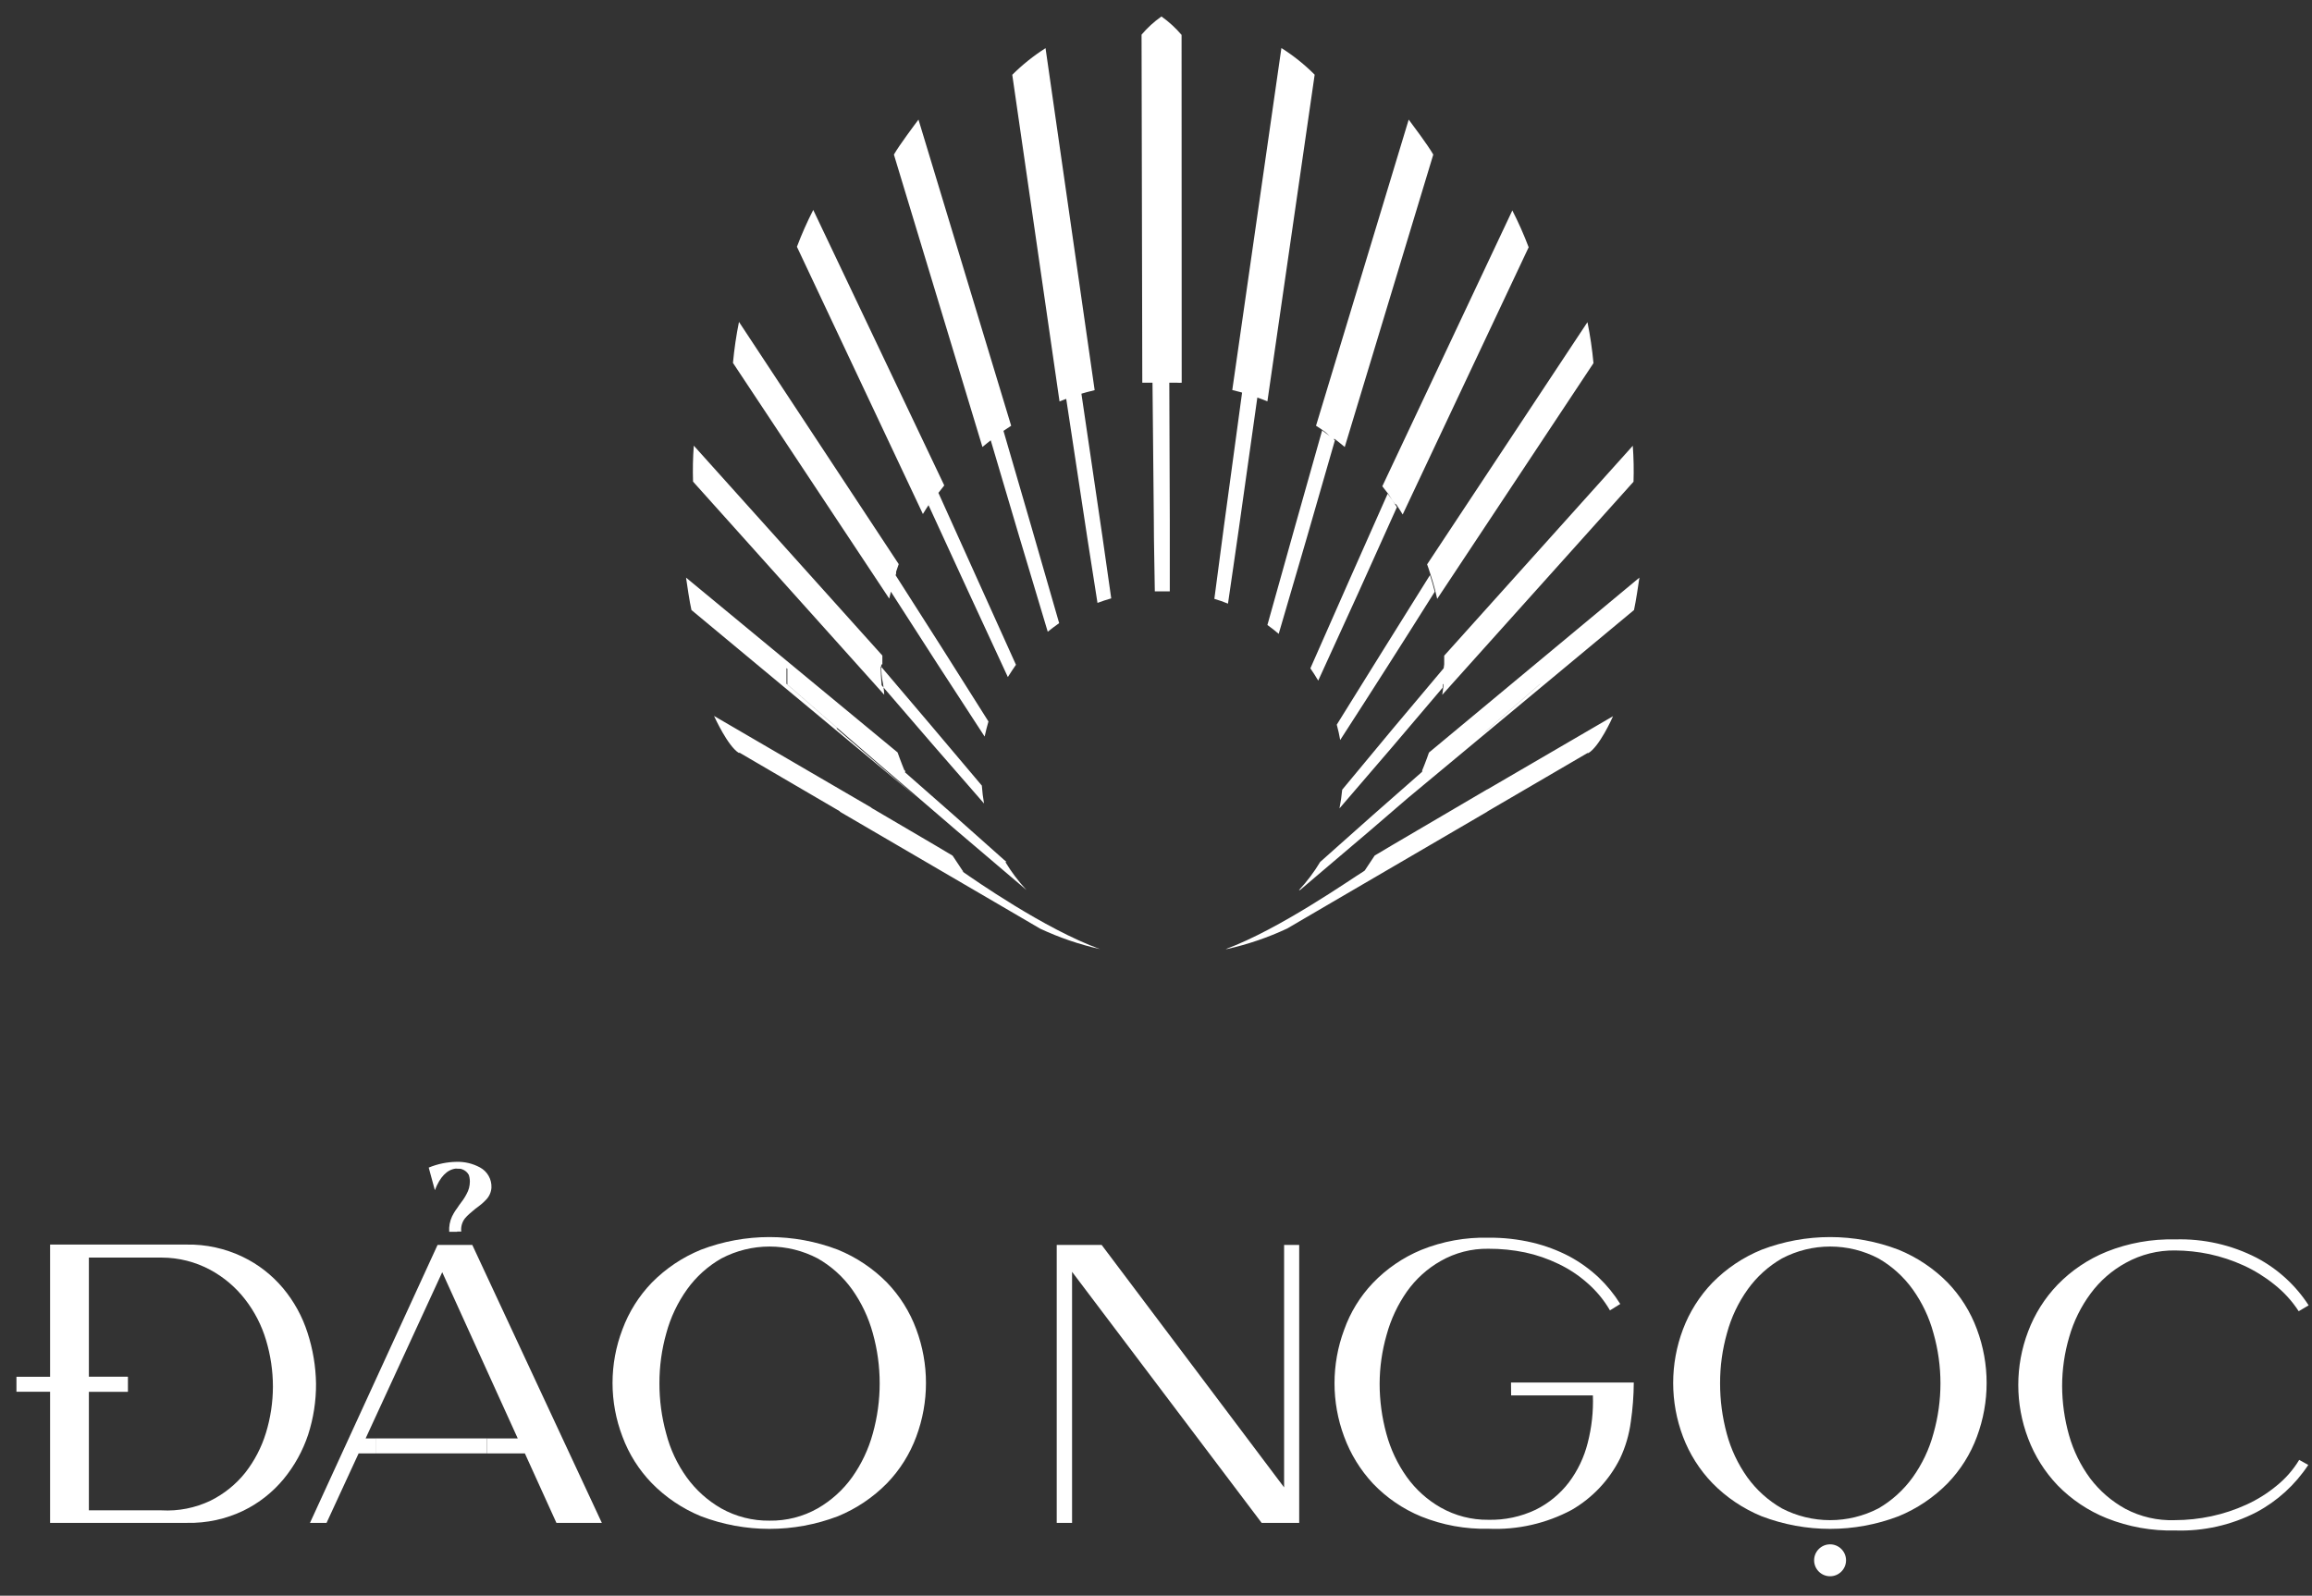 <svg width="113" height="78" viewBox="0 0 113 78" fill="none" xmlns="http://www.w3.org/2000/svg">
<rect x="0" y="0" width="113" height="78" fill="#333333" stroke="none"/>
<path d="M48.095 39.276C46.415 37.356 44.747 35.429 43.09 33.497C43.06 33.191 43.048 32.897 43.042 32.561C44.699 34.505 46.347 36.452 47.987 38.4C48.008 38.694 48.044 38.986 48.095 39.276V39.276ZM43.733 28.055C43.642 28.319 43.564 28.583 43.498 28.853C45.035 31.253 46.577 33.637 48.125 36.005C48.179 35.754 48.239 35.508 48.311 35.267C46.795 32.855 45.269 30.451 43.733 28.055V28.055ZM45.839 24.058C45.683 24.262 45.527 24.478 45.383 24.694C46.667 27.494 47.959 30.295 49.259 33.095C49.385 32.891 49.517 32.699 49.655 32.495C48.395 29.691 47.123 26.87 45.839 24.034V24.058ZM49.037 21.016C48.821 21.16 48.611 21.316 48.407 21.472C49.331 24.612 50.265 27.749 51.209 30.881C51.389 30.737 51.575 30.593 51.767 30.461C50.867 27.311 49.949 24.166 49.037 21.034V21.016ZM53.88 26.218L52.847 19.192C52.596 19.264 52.349 19.348 52.103 19.438L53.148 26.326C53.316 27.377 53.478 28.421 53.64 29.471C53.862 29.387 54.084 29.315 54.312 29.249L53.88 26.218ZM57.15 18.634H56.328L56.394 25.432C56.394 26.59 56.43 27.749 56.442 28.907H56.802C56.928 28.907 57.048 28.907 57.174 28.907V25.42L57.15 18.634ZM60.708 19.186L59.82 25.726L59.352 29.273C59.578 29.339 59.801 29.417 60.018 29.507C60.198 28.307 60.372 27.052 60.552 25.822L61.453 19.432C61.206 19.33 60.961 19.234 60.708 19.174V19.186ZM64.615 21.058C63.719 24.218 62.829 27.383 61.945 30.551C62.137 30.689 62.323 30.833 62.497 30.983C63.425 27.835 64.341 24.68 65.245 21.52C65.041 21.352 64.831 21.196 64.615 21.034V21.058ZM67.819 24.142C66.555 26.983 65.297 29.825 64.045 32.669C64.177 32.861 64.309 33.065 64.429 33.269C65.717 30.469 66.999 27.643 68.275 24.79C68.131 24.556 67.981 24.34 67.819 24.13V24.142ZM69.889 28.115C68.365 30.551 66.847 32.987 65.335 35.423C65.401 35.669 65.461 35.922 65.503 36.173C67.055 33.773 68.595 31.357 70.124 28.925C70.058 28.643 69.974 28.373 69.889 28.103V28.115ZM65.599 38.616C65.571 38.918 65.526 39.218 65.467 39.516C67.159 37.56 68.839 35.593 70.508 33.617C70.538 33.305 70.556 32.981 70.562 32.663C68.897 34.631 67.243 36.612 65.599 38.604V38.616ZM57.75 18.712C57.678 18.706 57.606 18.706 57.534 18.712H57.75ZM57.75 18.712C57.678 18.706 57.606 18.706 57.534 18.712H57.75ZM57.75 1.706C57.461 1.366 57.13 1.063 56.766 0.805C56.406 1.059 56.079 1.358 55.794 1.694L55.83 18.706H56.184H57.384H57.54H57.756L57.75 1.706ZM52.764 19.27C53.004 19.198 53.25 19.131 53.502 19.072L51.101 2.354C50.514 2.728 49.968 3.164 49.475 3.656V3.656L51.785 19.624C51.923 19.57 52.067 19.51 52.211 19.462L52.764 19.27ZM43.126 32.471C43.123 32.415 43.123 32.359 43.126 32.303C43.126 32.219 43.126 32.129 43.126 32.045L33.909 21.784C33.866 22.369 33.854 22.956 33.873 23.542V23.542L43.216 33.959C43.216 33.779 43.174 33.605 43.162 33.431C43.084 33.125 43.072 32.813 43.072 32.489L43.126 32.471ZM36.118 15.735C35.984 16.398 35.886 17.067 35.824 17.739L43.462 29.261C43.498 29.099 43.534 28.943 43.576 28.787C43.642 28.535 43.714 28.289 43.798 28.037V27.947L43.925 27.575L36.118 15.735ZM45.869 24.088L46.151 23.728L39.748 10.262C39.448 10.847 39.182 11.448 38.95 12.063L45.107 25.126C45.209 24.958 45.311 24.796 45.425 24.628C45.539 24.46 45.677 24.286 45.815 24.106L45.869 24.088ZM49.007 21.088L49.421 20.812L44.891 5.846C44.729 6.062 43.937 7.118 43.69 7.556L48.017 21.85C48.173 21.718 48.341 21.586 48.503 21.46C48.665 21.334 48.779 21.214 48.953 21.094L49.007 21.088ZM47.093 42.594L47.045 42.558L46.559 41.826L45.701 41.316L41.05 38.586V39.678L48.635 44.106L50.843 45.397C51.777 45.833 52.755 46.167 53.76 46.393C51.059 45.415 47.585 42.978 47.039 42.6L47.093 42.594ZM34.899 34.997C34.941 35.087 35.566 36.456 36.1 36.798H36.154L42.592 40.56V39.48L34.899 34.997ZM49.193 42.132L49.079 42.036C47.447 40.576 45.807 39.126 44.158 37.686C44.327 38.082 44.513 38.466 44.711 38.844C46.071 40.02 47.437 41.188 48.809 42.348L50.171 43.506C49.781 43.087 49.435 42.629 49.139 42.138L49.193 42.132ZM40.93 35.597L38.44 33.425V32.657L41.32 35.141C42.28 35.975 43.246 36.81 44.2 37.65L44.093 37.38C44.014 37.182 43.943 36.984 43.87 36.78L33.531 28.235C33.579 28.571 33.705 29.435 33.795 29.819L44.801 38.97C43.488 37.85 42.18 36.728 40.876 35.603L40.93 35.597ZM44.242 37.74V37.68C43.288 36.84 42.322 36.006 41.362 35.172L38.482 32.687V33.455L40.972 35.627C42.272 36.756 43.58 37.88 44.897 39C44.578 38.58 44.374 38.166 44.188 37.746L44.242 37.74ZM63.541 43.506L64.903 42.348C66.279 41.188 67.645 40.02 69.001 38.844C69.199 38.466 69.385 38.082 69.553 37.686C67.905 39.126 66.265 40.576 64.633 42.036L64.525 42.132C64.228 42.627 63.88 43.09 63.487 43.512L63.541 43.506ZM68.857 38.97L79.863 29.819C79.953 29.411 80.079 28.571 80.127 28.235L69.841 36.786C69.775 36.984 69.698 37.182 69.62 37.386L69.511 37.656L72.392 35.148L75.278 32.663V33.431L72.782 35.603C71.446 36.732 70.12 37.856 68.803 38.976L68.857 38.97ZM68.857 38.97C70.174 37.846 71.482 36.722 72.782 35.597L75.278 33.425V32.657L72.392 35.141L69.511 37.65V37.71C69.229 38.166 69.025 38.58 68.803 38.976L68.857 38.97ZM61.519 19.456C61.663 19.504 61.807 19.564 61.945 19.618L64.255 3.65C63.763 3.157 63.217 2.72 62.629 2.348L60.228 19.066C60.48 19.125 60.726 19.192 60.967 19.264L61.519 19.456ZM70.55 33.437C70.55 33.611 70.514 33.785 70.49 33.965L79.839 23.548C79.858 22.962 79.846 22.375 79.803 21.79L70.586 32.051C70.586 32.135 70.586 32.225 70.586 32.309V32.477C70.532 32.813 70.52 33.125 70.496 33.443L70.55 33.437ZM69.751 27.587C69.793 27.707 69.841 27.833 69.877 27.959L69.907 28.049C69.992 28.301 70.064 28.547 70.13 28.799C70.172 28.955 70.208 29.111 70.244 29.273L77.882 17.751C77.82 17.079 77.722 16.41 77.588 15.747L69.751 27.587ZM68.239 24.652C68.353 24.82 68.455 24.982 68.557 25.15L74.714 12.087C74.482 11.472 74.216 10.871 73.916 10.287L67.561 23.77L67.843 24.13C67.951 24.286 68.059 24.472 68.185 24.634L68.239 24.652ZM65.239 21.46C65.401 21.586 65.569 21.718 65.725 21.85L70.052 7.556C69.805 7.118 69.013 6.062 68.851 5.846L64.321 20.812C64.465 20.902 64.603 20.992 64.735 21.088C64.867 21.184 64.993 21.34 65.161 21.466L65.239 21.46ZM59.988 46.387C60.993 46.161 61.971 45.827 62.905 45.391L65.113 44.1L72.698 39.672V38.58L68.047 41.31L67.189 41.82L66.703 42.552L66.655 42.588C66.019 42.978 62.551 45.415 59.91 46.393L59.988 46.387ZM71.144 39.492V40.572L77.588 36.81H77.636C78.165 36.498 78.789 35.13 78.837 35.009L71.144 39.492Z" fill="white"/>
<path d="M6.246 67.299H4.344V68.031H6.246V67.299Z" fill="white"/>
<path d="M15.032 65.151C14.777 64.352 14.37 63.61 13.832 62.967C13.291 62.323 12.621 61.801 11.863 61.437C11.008 61.026 10.069 60.82 9.121 60.837H2.448V74.44H9.145C10.1 74.461 11.045 74.255 11.905 73.84C12.659 73.471 13.326 72.945 13.862 72.298C14.392 71.654 14.799 70.918 15.062 70.126C15.321 69.321 15.451 68.481 15.446 67.635C15.433 66.791 15.293 65.954 15.032 65.151ZM12.998 70.042C12.782 70.749 12.439 71.41 11.983 71.992C11.525 72.564 10.948 73.028 10.291 73.354C9.544 73.712 8.718 73.875 7.891 73.828H4.344V61.473H7.915C8.74 61.476 9.552 61.682 10.279 62.073C10.939 62.43 11.518 62.92 11.977 63.513C12.441 64.109 12.789 64.787 13.004 65.511C13.226 66.249 13.339 67.015 13.339 67.785C13.337 68.55 13.222 69.311 12.998 70.042Z" fill="white"/>
<path d="M29.415 74.44H27.195L25.653 71.044H23.798V70.312H25.305L21.614 62.187L17.87 70.312H18.356V71.044H17.528L15.961 74.44H15.151L21.386 60.855H23.084L29.415 74.44Z" fill="white"/>
<path d="M23.798 70.312H18.355V71.044H23.798V70.312Z" fill="white"/>
<path d="M6.246 67.299H0.804V68.031H6.246V67.299Z" fill="white"/>
<path d="M44.783 64.977C44.47 64.126 43.983 63.35 43.355 62.697C42.672 62.004 41.855 61.457 40.955 61.089C38.799 60.264 36.414 60.264 34.258 61.089C33.358 61.457 32.541 62.004 31.858 62.697C31.228 63.35 30.74 64.126 30.424 64.977C29.776 66.667 29.776 68.537 30.424 70.228C30.739 71.077 31.228 71.851 31.858 72.502C32.54 73.197 33.357 73.746 34.258 74.116C36.414 74.94 38.799 74.94 40.955 74.116C41.856 73.746 42.672 73.197 43.355 72.502C43.983 71.851 44.47 71.076 44.783 70.228C45.415 68.534 45.415 66.67 44.783 64.977ZM42.659 70.072C42.449 70.84 42.106 71.565 41.645 72.214C41.199 72.834 40.627 73.351 39.965 73.732C39.248 74.138 38.436 74.345 37.612 74.332C36.785 74.343 35.97 74.136 35.248 73.732C34.585 73.351 34.01 72.834 33.562 72.214C33.098 71.568 32.758 70.842 32.56 70.072C32.339 69.272 32.228 68.447 32.23 67.617C32.228 66.79 32.341 65.966 32.566 65.169C32.773 64.4 33.117 63.675 33.58 63.027C34.024 62.407 34.597 61.891 35.26 61.514C35.985 61.133 36.793 60.933 37.612 60.933C38.432 60.933 39.239 61.133 39.965 61.514C40.628 61.891 41.201 62.407 41.645 63.027C42.106 63.676 42.449 64.401 42.659 65.169C43.107 66.772 43.107 68.468 42.659 70.072Z" fill="white"/>
<path d="M62.761 72.706L53.844 60.855H51.648V74.44H52.398V62.169L61.663 74.44H63.499V60.855H62.761V72.706Z" fill="white"/>
<path d="M73.857 68.211H77.853C77.881 68.992 77.796 69.772 77.601 70.528C77.426 71.229 77.112 71.888 76.677 72.466C76.246 73.028 75.692 73.484 75.057 73.798C74.334 74.141 73.541 74.31 72.741 74.29C71.925 74.299 71.122 74.091 70.412 73.69C69.759 73.318 69.194 72.808 68.756 72.196C68.301 71.557 67.964 70.841 67.76 70.084C67.542 69.29 67.431 68.471 67.43 67.647C67.432 66.835 67.547 66.027 67.772 65.247C67.978 64.491 68.313 63.776 68.762 63.135C69.196 62.522 69.759 62.011 70.412 61.641C71.121 61.236 71.925 61.029 72.741 61.041C73.345 61.038 73.949 61.098 74.541 61.221C75.108 61.342 75.657 61.532 76.179 61.785C76.693 62.031 77.17 62.348 77.595 62.727C78.029 63.106 78.398 63.554 78.687 64.053L79.191 63.741C78.894 63.264 78.537 62.826 78.129 62.439C77.699 62.036 77.219 61.692 76.701 61.413C76.131 61.115 75.526 60.889 74.901 60.74C74.199 60.575 73.48 60.494 72.759 60.501C71.629 60.472 70.505 60.676 69.458 61.1C68.569 61.47 67.766 62.02 67.1 62.715C66.477 63.37 65.998 64.149 65.696 65.001C65.068 66.687 65.068 68.542 65.696 70.228C66.009 71.078 66.488 71.857 67.106 72.52C67.769 73.214 68.57 73.762 69.458 74.128C70.504 74.55 71.625 74.755 72.753 74.728C74.167 74.791 75.573 74.472 76.821 73.804C77.835 73.216 78.655 72.344 79.179 71.296C79.448 70.727 79.626 70.119 79.707 69.496C79.8 68.862 79.848 68.222 79.852 67.581H73.851L73.857 68.211Z" fill="white"/>
<path d="M96.623 64.977C96.31 64.126 95.823 63.35 95.195 62.697C94.512 62.004 93.695 61.457 92.795 61.089C90.639 60.264 88.254 60.264 86.098 61.089C85.197 61.457 84.381 62.004 83.698 62.697C83.068 63.351 82.578 64.127 82.257 64.977C81.617 66.669 81.617 68.536 82.257 70.228C82.578 71.076 83.068 71.85 83.698 72.502C84.38 73.197 85.197 73.746 86.098 74.116C88.254 74.94 90.639 74.94 92.795 74.116C93.696 73.746 94.512 73.197 95.195 72.502C95.823 71.851 96.31 71.076 96.623 70.228C97.255 68.534 97.255 66.67 96.623 64.977ZM94.499 70.072C94.292 70.841 93.948 71.566 93.485 72.214C93.04 72.832 92.469 73.35 91.811 73.732C91.081 74.111 90.271 74.308 89.449 74.308C88.627 74.308 87.818 74.111 87.088 73.732C86.425 73.351 85.85 72.834 85.402 72.214C84.941 71.566 84.599 70.84 84.394 70.072C84.178 69.271 84.069 68.446 84.07 67.617C84.068 66.79 84.181 65.966 84.406 65.169C84.613 64.4 84.957 63.675 85.42 63.027C85.863 62.409 86.434 61.893 87.094 61.514C87.821 61.132 88.631 60.933 89.452 60.933C90.274 60.933 91.083 61.132 91.811 61.514C92.471 61.893 93.041 62.409 93.485 63.027C93.948 63.675 94.292 64.4 94.499 65.169C94.955 66.771 94.955 68.469 94.499 70.072Z" fill="white"/>
<path d="M111.252 72.64C110.806 73.007 110.314 73.313 109.788 73.552C109.242 73.801 108.67 73.99 108.084 74.116C107.492 74.243 106.889 74.307 106.284 74.308C105.449 74.336 104.622 74.146 103.883 73.756C103.208 73.386 102.619 72.876 102.155 72.262C101.686 71.626 101.337 70.91 101.123 70.15C100.903 69.368 100.79 68.561 100.787 67.749C100.788 66.937 100.905 66.128 101.135 65.349C101.353 64.586 101.707 63.868 102.179 63.231C102.638 62.608 103.228 62.094 103.907 61.725C104.642 61.32 105.469 61.113 106.308 61.124C106.872 61.127 107.435 61.188 107.988 61.304C108.562 61.428 109.122 61.613 109.656 61.857C110.19 62.102 110.692 62.412 111.15 62.781C111.619 63.15 112.025 63.594 112.35 64.095L112.836 63.807C112.206 62.832 111.336 62.035 110.31 61.491C109.077 60.853 107.701 60.542 106.314 60.584C105.168 60.556 104.029 60.76 102.965 61.184C102.062 61.55 101.244 62.1 100.565 62.799C99.935 63.455 99.445 64.233 99.125 65.085C98.484 66.768 98.484 68.628 99.125 70.312C99.446 71.165 99.936 71.944 100.565 72.604C101.245 73.301 102.062 73.849 102.965 74.212C104.029 74.636 105.168 74.841 106.314 74.812C107.692 74.858 109.06 74.55 110.286 73.918C111.31 73.371 112.18 72.577 112.818 71.608L112.374 71.362C112.079 71.851 111.699 72.283 111.252 72.64Z" fill="white"/>
<path d="M89.446 77.05C89.877 77.05 90.226 76.701 90.226 76.27C90.226 75.84 89.877 75.49 89.446 75.49C89.015 75.49 88.666 75.84 88.666 76.27C88.666 76.701 89.015 77.05 89.446 77.05Z" fill="white"/>
<path d="M23.462 57.068C23.11 56.876 22.712 56.781 22.31 56.792C21.845 56.8 21.384 56.896 20.954 57.074L21.254 58.178C21.506 57.524 21.854 57.17 22.28 57.122C22.328 57.116 22.377 57.116 22.424 57.122C22.627 57.112 22.826 57.178 22.982 57.308C23.042 57.367 23.087 57.439 23.114 57.518C23.152 57.62 23.171 57.728 23.168 57.836C23.165 58.032 23.111 58.224 23.012 58.394C22.964 58.484 22.904 58.574 22.844 58.67L22.646 58.934L22.472 59.186C22.408 59.276 22.35 59.37 22.298 59.468C22.188 59.696 22.141 59.948 22.16 60.2H22.544C22.518 59.974 22.581 59.746 22.718 59.564C22.786 59.482 22.86 59.406 22.94 59.336L23.216 59.102L23.498 58.886C23.587 58.814 23.672 58.736 23.75 58.652C23.91 58.491 24.006 58.278 24.02 58.052C24.029 57.852 23.981 57.654 23.882 57.48C23.784 57.306 23.638 57.163 23.462 57.068Z" fill="white"/>
<path d="M23.619 57.302H22.851C22.865 57.321 22.877 57.341 22.887 57.362C22.94 57.487 22.966 57.622 22.965 57.758C22.964 57.968 22.91 58.175 22.808 58.358C22.758 58.455 22.702 58.55 22.64 58.64L22.442 58.91C22.364 59.03 22.304 59.114 22.262 59.168C22.22 59.222 22.136 59.378 22.094 59.462C21.985 59.696 21.937 59.955 21.956 60.212H22.346C22.32 59.982 22.382 59.75 22.52 59.564C22.588 59.478 22.662 59.398 22.742 59.324C22.808 59.264 22.898 59.18 23.018 59.084L23.3 58.856C23.391 58.784 23.476 58.703 23.553 58.616C23.717 58.444 23.814 58.218 23.823 57.98C23.833 57.738 23.761 57.499 23.619 57.302Z" fill="white"/>
<path d="M22.28 57.122C22.394 57.107 22.509 57.122 22.615 57.166C22.72 57.211 22.812 57.282 22.88 57.374C23.054 57.62 23.222 57.458 23.222 57.458L23.012 57.14L22.7 57.068L22.508 57.002L22.28 57.122Z" fill="white"/>
</svg>
